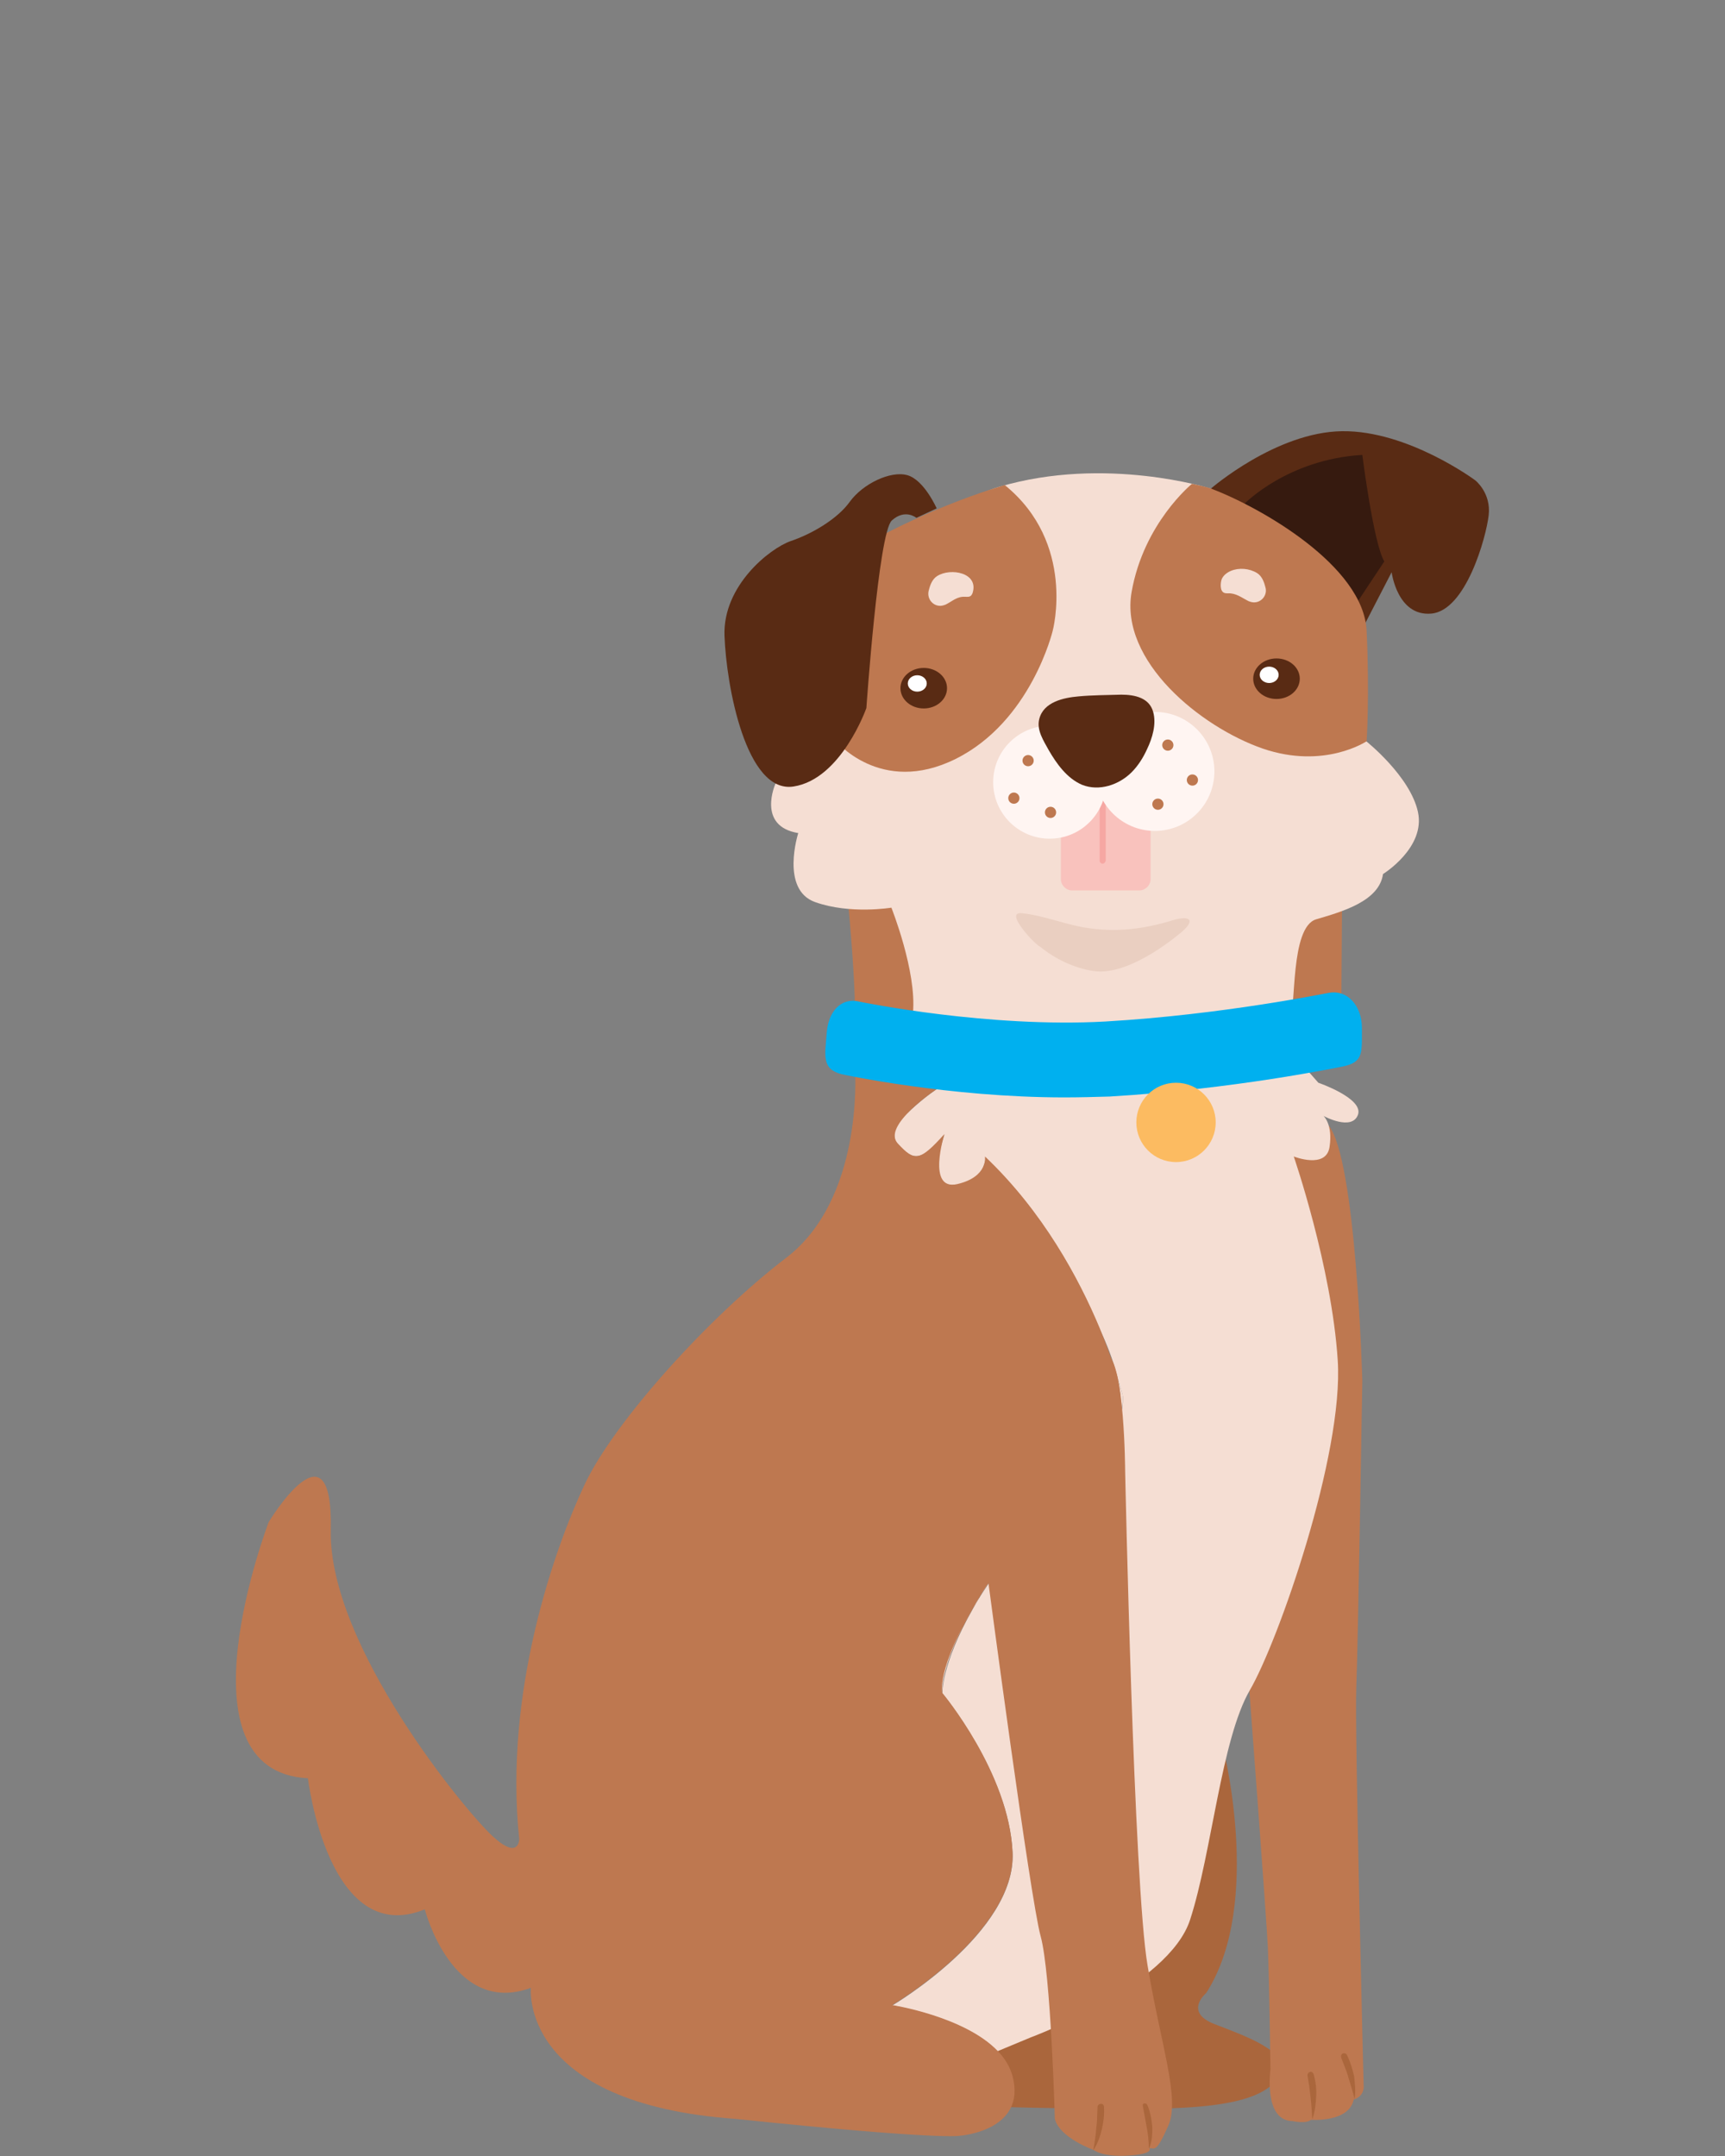 <?xml version="1.0" encoding="utf-8"?>
<!-- Generator: Adobe Illustrator 24.0.1, SVG Export Plug-In . SVG Version: 6.00 Build 0)  -->
<svg version="1.1" id="Layer_1" xmlns="http://www.w3.org/2000/svg" xmlns:xlink="http://www.w3.org/1999/xlink" x="0px" y="0px"
	 width="400px" height="500px" viewBox="0 0 400 500" style="enable-background:new 0 0 400 500;" xml:space="preserve">
<rect x="0" y="0" width="400" height="500" fill="#808080" stroke="none"/>
<style type="text/css">
	.st0{fill:url(#SVGID_1_);}
	.st1{clip-path:url(#SVGID_3_);}
	.st2{fill:#232B33;}
	.st3{clip-path:url(#SVGID_5_);}
	.st4{fill:#1D4361;}
	.st5{clip-path:url(#SVGID_5_);fill:#F7EB61;}
	.st6{fill:#F9C9B9;}
	.st7{fill:#D01F30;}
	.st8{clip-path:url(#SVGID_7_);fill:#F7EB61;}
	.st9{clip-path:url(#SVGID_9_);fill:#F7EB61;}
	.st10{clip-path:url(#SVGID_11_);}
	.st11{fill:#AD191D;}
	.st12{fill:#F7EB61;}
	.st13{clip-path:url(#SVGID_11_);fill:#232B33;}
	.st14{clip-path:url(#SVGID_11_);fill:#AD191D;}
	.st15{fill:#9A4D32;}
	.st16{fill:#F5AFA1;}
	.st17{fill:#FFFFFF;}
	.st18{fill:#F4F5F6;}
	.st19{fill:none;stroke:#F7EB61;stroke-width:1.442;stroke-linecap:round;stroke-miterlimit:10;}
	.st20{fill:none;}
	.st21{clip-path:url(#SVGID_13_);}
	.st22{opacity:0.2;}
	.st23{fill:#AA6D37;}
	.st24{fill:#5F1E07;}
	.st25{fill:#F4BA84;}
	.st26{fill:url(#SVGID_14_);}
	.st27{fill:#895523;}
	.st28{opacity:0.9;}
	.st29{fill:#663714;}
	.st30{clip-path:url(#SVGID_16_);}
	.st31{fill:#F9DCC5;}
	.st32{opacity:0.5;}
	.st33{fill:#231F20;}
	.st34{clip-path:url(#SVGID_18_);}
	.st35{fill:#F7C79F;}
	.st36{fill:#351906;}
	.st37{fill:#58595B;}
	.st38{fill:#BCBEC0;}
	.st39{fill:#808184;}
	.st40{fill:#E2E2E2;}
	.st41{opacity:0.6;fill:#E2E2E2;}
	.st42{fill:#47494C;}
	.st43{clip-path:url(#SVGID_20_);}
	.st44{fill:url(#SVGID_21_);}
	.st45{fill:url(#SVGID_22_);}
	.st46{clip-path:url(#SVGID_24_);}
	.st47{fill:#F7BEAC;}
	.st48{fill:#E07637;}
	.st49{fill:#F6D586;}
	.st50{fill:#FFF1D3;}
	.st51{fill:#6A4324;}
	.st52{fill:#90A550;}
	.st53{fill:#728530;}
	.st54{fill:#E0BD6C;}
	.st55{fill:#DAB265;}
	.st56{fill:#F4A899;}
	.st57{fill:#4B5E24;}
	.st58{fill:#964E33;}
	.st59{clip-path:url(#SVGID_26_);}
	.st60{fill:url(#SVGID_27_);}
	.st61{clip-path:url(#SVGID_29_);}
	.st62{clip-path:url(#SVGID_31_);}
	.st63{clip-path:url(#SVGID_33_);}
	.st64{fill:url(#SVGID_34_);}
	.st65{fill:url(#SVGID_35_);}
	.st66{clip-path:url(#SVGID_37_);}
	.st67{fill:#B8E0E8;}
	.st68{fill:#432E1D;}
	.st69{fill:#5C3B21;}
	.st70{fill:#00937F;}
	.st71{fill:#F7BFAD;}
	.st72{fill:#CEE9F2;}
	.st73{fill:#DBEEF5;}
	.st74{fill:#AC6D32;}
	.st75{fill:#46B8AF;}
	.st76{fill:#F4A89A;}
	.st77{fill:#B7783C;}
	.st78{fill:#B8DEE0;}
	.st79{clip-path:url(#SVGID_39_);}
	.st80{fill:url(#SVGID_40_);}
	.st81{clip-path:url(#SVGID_42_);}
	.st82{clip-path:url(#SVGID_44_);}
	.st83{clip-path:url(#SVGID_46_);}
	.st84{fill:url(#SVGID_47_);}
	.st85{fill:url(#SVGID_48_);}
	.st86{clip-path:url(#SVGID_50_);}
	.st87{fill:#724C32;}
	.st88{fill:#5E381F;}
	.st89{fill:#F7A189;}
	.st90{fill:#FCCEB1;}
	.st91{fill:#6C385F;}
	.st92{fill:#FDC962;}
	.st93{fill:#F16864;}
	.st94{fill:#874D3D;}
	.st95{fill:#8B7B6B;}
	.st96{fill:#F8C65E;}
	.st97{fill:#89422A;}
	.st98{opacity:0.6;}
	.st99{fill:#F2D7C3;}
	.st100{fill:#704B31;}
	.st101{clip-path:url(#SVGID_52_);}
	.st102{fill:url(#SVGID_53_);}
	.st103{clip-path:url(#SVGID_55_);}
	.st104{clip-path:url(#SVGID_57_);}
	.st105{clip-path:url(#SVGID_59_);}
	.st106{fill:url(#SVGID_60_);}
	.st107{fill:url(#SVGID_61_);}
	.st108{clip-path:url(#SVGID_63_);}
	.st109{fill:#B5745B;}
	.st110{fill:#8F4D39;}
	.st111{fill:#8F4024;}
	.st112{fill:#6E2C12;}
	.st113{fill:#A96348;}
	.st114{clip-path:url(#SVGID_65_);fill:#6E2C12;}
	.st115{clip-path:url(#SVGID_65_);fill:#8F4D39;}
	.st116{fill:#FFF8E0;}
	.st117{fill:#1E4462;}
	.st118{clip-path:url(#SVGID_67_);}
	.st119{fill:url(#SVGID_68_);}
	.st120{clip-path:url(#SVGID_70_);}
	.st121{clip-path:url(#SVGID_72_);}
	.st122{clip-path:url(#SVGID_74_);}
	.st123{fill:url(#SVGID_75_);}
	.st124{fill:url(#SVGID_76_);}
	.st125{clip-path:url(#SVGID_78_);}
	.st126{fill:#171717;}
	.st127{fill:#474748;}
	.st128{fill:#F7C4AF;}
	.st129{fill:#F7C4AE;}
	.st130{fill:#C0E4DB;}
	.st131{fill:#3D95A0;}
	.st132{fill:#F8C3AE;}
	.st133{fill:#F4AD9B;}
	.st134{fill:#F3CC6C;}
	.st135{fill:#602E17;}
	.st136{fill:#F27D7F;}
	.st137{fill:#F3CD6A;}
	.st138{fill:#898989;}
	.st139{clip-path:url(#SVGID_80_);}
	.st140{fill:url(#SVGID_81_);}
	.st141{clip-path:url(#SVGID_83_);}
	.st142{clip-path:url(#SVGID_85_);}
	.st143{clip-path:url(#SVGID_87_);}
	.st144{fill:url(#SVGID_88_);}
	.st145{fill:url(#SVGID_89_);}
	.st146{clip-path:url(#SVGID_91_);}
	.st147{fill:#3B3C89;}
	.st148{fill:#E8E9EA;}
	.st149{fill:#575756;}
	.st150{fill:none;stroke:#80807F;stroke-width:0.774;stroke-linecap:round;stroke-miterlimit:10;}
	.st151{fill:#F8C8B8;}
	.st152{fill:#2F4D8D;}
	.st153{fill:#9A4F32;}
	.st154{fill:#DA9F5A;}
	.st155{fill:#91D3F2;}
	.st156{fill:#F5ADA0;}
	.st157{fill:#FBCD59;}
	.st158{fill:#ED707D;}
	.st159{fill:#F5DFCC;}
	.st160{fill:#EEC355;}
	.st161{clip-path:url(#SVGID_93_);}
	.st162{fill:url(#SVGID_94_);}
	.st163{clip-path:url(#SVGID_96_);}
	.st164{clip-path:url(#SVGID_98_);}
	.st165{clip-path:url(#SVGID_100_);}
	.st166{fill:url(#SVGID_101_);}
	.st167{fill:url(#SVGID_102_);}
	.st168{clip-path:url(#SVGID_104_);}
	.st169{fill:#D7EDF4;}
	.st170{fill:#A5D8DF;}
	.st171{fill:#72411D;}
	.st172{fill:#EE8856;}
	.st173{fill:none;stroke:#E2694D;stroke-width:1.432;stroke-miterlimit:10;}
	.st174{fill:#F7BA7C;}
	.st175{fill:#EF8172;}
	.st176{fill:#EA5B65;}
	.st177{fill:#EDA267;}
	.st178{fill:none;stroke:#EDA267;stroke-width:1.432;stroke-miterlimit:10;}
	.st179{fill:none;stroke:#EDA267;stroke-width:2.864;stroke-miterlimit:10;}
	.st180{opacity:0.37;fill:#D7EDF4;}
	.st181{opacity:0.37;}
	.st182{fill:none;stroke:#A5D8DF;stroke-width:1.432;stroke-miterlimit:10;}
	.st183{clip-path:url(#SVGID_106_);}
	.st184{fill:url(#SVGID_107_);}
	.st185{clip-path:url(#SVGID_109_);}
	.st186{clip-path:url(#SVGID_111_);}
	.st187{clip-path:url(#SVGID_113_);}
	.st188{fill:url(#SVGID_114_);}
	.st189{fill:url(#SVGID_115_);}
	.st190{clip-path:url(#SVGID_117_);}
	.st191{fill:#AA663C;}
	.st192{fill:#BE7850;}
	.st193{fill:#F5DED3;}
	.st194{fill:#592B14;}
	.st195{fill:#361A0F;}
	.st196{fill:#F9C2BD;}
	.st197{fill:#EACFC1;}
	.st198{fill:#F6A7A3;}
	.st199{fill:#00B0EF;}
	.st200{fill:#FFF5F2;}
	.st201{fill:#FCBB61;}
	.st202{clip-path:url(#SVGID_119_);}
	.st203{fill:url(#SVGID_120_);}
	.st204{clip-path:url(#SVGID_122_);}
	.st205{clip-path:url(#SVGID_124_);}
	.st206{clip-path:url(#SVGID_126_);}
	.st207{fill:url(#SVGID_127_);}
	.st208{fill:url(#SVGID_128_);}
	.st209{clip-path:url(#SVGID_130_);}
	.st210{fill:#363845;}
	.st211{fill:#585A68;}
	.st212{fill:#242632;}
	.st213{fill:#8DAE76;}
	.st214{fill:#D08C9C;}
	.st215{fill:#0A0A0B;}
	.st216{fill:#6E5766;}
	.st217{fill:#D5D5D4;}
	.st218{clip-path:url(#SVGID_132_);}
	.st219{fill:url(#SVGID_133_);}
	.st220{clip-path:url(#SVGID_135_);}
	.st221{clip-path:url(#SVGID_137_);}
	.st222{clip-path:url(#SVGID_139_);}
	.st223{fill:url(#SVGID_140_);}
	.st224{clip-path:url(#SVGID_142_);}
	.st225{clip-path:url(#SVGID_142_);fill:#F7EB61;}
	.st226{clip-path:url(#SVGID_144_);fill:#F7EB61;}
	.st227{clip-path:url(#SVGID_146_);fill:#F7EB61;}
	.st228{clip-path:url(#SVGID_148_);}
	.st229{clip-path:url(#SVGID_148_);fill:#232B33;}
	.st230{clip-path:url(#SVGID_148_);fill:#AD191D;}
	.st231{fill:none;stroke:#F7EB61;stroke-width:2.697;stroke-linecap:round;stroke-miterlimit:10;}
	.st232{clip-path:url(#SVGID_150_);fill:#6E2C12;}
	.st233{clip-path:url(#SVGID_150_);fill:#8F4D39;}
	.st234{fill:none;stroke:#80807F;stroke-width:1.192;stroke-linecap:round;stroke-miterlimit:10;}
	.st235{fill:none;stroke:#E2694D;stroke-width:2.848;stroke-miterlimit:10;}
	.st236{fill:none;stroke:#EDA267;stroke-width:2.848;stroke-miterlimit:10;}
	.st237{fill:none;stroke:#EDA267;stroke-width:5.695;stroke-miterlimit:10;}
	.st238{fill:none;stroke:#A5D8DF;stroke-width:2.848;stroke-miterlimit:10;}
	.st239{fill:#1A1E27;}
</style>
<g>
	<g>
		<g>
			<path class="st191" d="M260.4,434.3l22.9-30.4c0,0,9.9,37.3-3.6,58.3c0,0-5.3,4.4,1.9,7.2c7.2,2.8,17.7,6.4,15.2,11.6
				c-2.5,5.3-11.3,7.7-27.9,8c-16.6,0.3-45.3-0.6-45.3-0.6l2.8-20.4l15.8-14.6L260.4,434.3z"/>
		</g>
		<g>
			<path class="st192" d="M289.7,392c0,0,4,53.1,4.3,59.7s0.6,28.2,0.6,28.2s-1.7,11.9,5.1,12c0,0,3.2,0.7,4.3-0.3
				c0,0,8.8,0.7,9.9-4.7c0,0,2.6-0.6,2.3-3.5c0,0-2.1-82.5-1.7-92c0.4-9.5,1.4-71.2,1.4-71.2s-1.4-51.8-7.9-59.3l-11.2,4.6
				l-0.1,14.8l4.6,23.6l-4.8,63.3l-6.2,16.4L289.7,392z"/>
		</g>
		<g>
			<path class="st193" d="M305.7,251.1l-3.6-4.1l-33.7,1.4l-47.3,2.8l-4.7,0.3l0.8,1.1c-1.8,1.2-3.4,2.5-5,3.9
				c-2.1,1.9-6.3,5.4-4.3,8.5c0.4,0.6,0.9,1.1,1.5,1.6c0.8,0.7,1.6,1.4,2.7,1.5c1.5,0.2,2.9-0.9,4-1.9c0.8-0.7,2.5-2.1,2.9-3.1
				c-0.9,2.8-3.1,9.4,0.4,11.4c0.6,0.3,1.3,0.4,2,0.3c2.4-0.2,5.3-1.6,6.4-3.7c0.2-0.4,1-2.3,0.6-2.7c13.5,12.7,21.8,28.3,26.6,39.8
				c1.7,3.6,3.1,7.2,3.9,10.5c1.1,3.3,1.5,5.2,1.5,5.2c0,3.4-0.9,6.8-2.2,10.1c-6.3,17.4-29,33.3-29,33.3c-0.7,1-1.3,2-1.9,2.9
				c0,0.1-0.1,0.1-0.1,0.2c-0.6,0.9-1.1,1.8-1.6,2.7c-7.3,12.8-7.1,19.6-7.1,19.6s15.5,18.5,16.3,37c0.8,18.5-27.9,35.4-27.9,35.4
				s16.7,2.6,24.4,10.6l7.7-3.2c0,0,32.1-11.9,37-27.4c5-15.5,7.2-41.7,13.8-53.1c6.6-11.3,21.8-54.7,20.4-76.5
				c-1.4-21.8-10.2-47.3-10.2-47.3s7.5,3,8.3-2.2c0.8-5.3-1.4-7.2-1.4-7.2s6.6,3.6,8-0.3C316.2,254.7,305.7,251.1,305.7,251.1z"/>
		</g>
		<g>
			<path class="st192" d="M258.9,318.5c-0.9-2.7-2.2-6.3-3.9-10.5c-4.8-11.5-13.2-27.1-26.6-39.8c0,0,0.8,4.7-6.4,6.4
				c-7.2,1.7-3-11.6-3-11.6c-5.8,6.4-6.9,6.4-10.8,2.2c-3.9-4.1,9.1-12.7,9.1-12.7l-0.8-1.1l4.7-0.3l-0.8-1.9l-22.1-0.6
				c0,0.8,1.7,29.6-16,43.1c-17.7,13.5-39.8,37.9-46.7,52.5c-6.9,14.6-18.8,48.1-15.2,82.3c0,0,0,5-6.1-0.6
				c-6.1-5.5-38.1-44.2-37.6-71c0.6-26.8-14.4-1.9-14.4-1.9s-22.1,57.8,9.1,59.4c0,0,4.7,39.5,27.1,30.4c0,0,6.4,24.9,24.6,18.2
				c0,0-2.8,26.8,47.5,30.4c48.1,5,52,3.9,52,3.9s15.5-1.1,12.2-13.8c-0.6-2.2-1.8-4.2-3.5-5.9c-7.7-8-24.4-10.6-24.4-10.6
				s28.7-16.9,27.9-35.4c-0.8-18.5-16.3-37-16.3-37c-0.3-5.5,3.9-13.9,7.1-19.6c0,0,0,0,0,0c0.6-1,1.1-1.9,1.6-2.7
				c0-0.1,0.1-0.1,0.1-0.2c1.1-1.8,1.9-2.9,1.9-2.9s22-15.5,29-33.3c1.1-3,1.7-6,1.6-9C259.8,322.9,259.5,320.7,258.9,318.5z"/>
		</g>
		<g>
			<path class="st20" d="M225.6,373C225.6,373,225.6,373,225.6,373C225.6,373,225.6,373,225.6,373z"/>
		</g>
		<g>
			<path class="st20" d="M227.3,370c0,0.1-0.1,0.1-0.1,0.2C227.2,370.2,227.3,370.1,227.3,370z"/>
		</g>
		<g>
			<path class="st20" d="M255,308c1.8,4.2,3,7.8,3.9,10.5C258.1,315.2,256.7,311.6,255,308z"/>
		</g>
		<g>
			<path class="st20" d="M229.2,367.1c0,0,22.7-15.9,29-33.3C251.1,351.6,229.2,367.1,229.2,367.1z"/>
		</g>
		<g>
			<path class="st193" d="M229.2,367.1c0,0-0.8,1.1-1.9,2.9C227.9,369.1,228.5,368.1,229.2,367.1z"/>
		</g>
		<g>
			<path class="st193" d="M258.2,333.9c1.3-3.3,2.1-6.7,2.2-10.1c0,0-0.5-2-1.5-5.2c0.6,2.2,0.9,4.4,1,6.3
				C259.9,327.8,259.3,330.9,258.2,333.9z"/>
		</g>
		<g>
			<path class="st193" d="M227.2,370.3c-0.5,0.8-1,1.7-1.6,2.7C226.1,372.1,226.6,371.2,227.2,370.3z"/>
		</g>
		<g>
			<path class="st193" d="M218.4,392.5c0,0-0.2-6.8,7.1-19.6C222.3,378.6,218.1,387.1,218.4,392.5z"/>
		</g>
		<g>
			<path class="st192" d="M229.2,367.1l15.8-36.7c0,0,7.6-18.6,11.7-16.4c4.1,2.2,4.2,27,4.2,27s2,96.2,5.2,114.8
				c3.1,18.6,7.6,30.9,4.8,37.2c-2.8,6.3-3.1,5.2-4.4,5.2c0,0,1.3,1.3-4.8,1.7c-6.1,0.4-8.1-1.3-8.1-1.3s-7.9-2.8-9-7.2
				c0,0-0.9-33.7-3.3-42.4S229.2,367.1,229.2,367.1z"/>
		</g>
		<g>
			<path class="st191" d="M253.5,498.7c0.3-1.7,0.6-3.4,0.7-5.1c0.1-0.8,0.2-1.7,0.2-2.5l0.1-2.5c0-0.4,0.4-0.7,0.8-0.7
				c0.4,0,0.7,0.3,0.7,0.7c0.1,1.8-0.1,3.5-0.5,5.2C255.1,495.5,254.5,497.2,253.5,498.7z"/>
		</g>
		<g>
			<path class="st191" d="M304.3,491.5c-0.1-1.7-0.2-3.4-0.4-5.1c-0.1-0.8-0.2-1.7-0.3-2.5l-0.4-2.5c-0.1-0.4,0.2-0.8,0.6-0.9
				c0.4-0.1,0.7,0.2,0.8,0.5c0.5,1.7,0.7,3.5,0.6,5.2C305.1,488.1,304.9,489.8,304.3,491.5z"/>
		</g>
		<g>
			<path class="st191" d="M314.1,486.8c-0.4-1.7-0.9-3.3-1.4-4.9c-0.2-0.8-0.5-1.6-0.8-2.4l-0.9-2.3c-0.1-0.4,0-0.8,0.4-1
				c0.4-0.1,0.7,0,0.9,0.3c0.8,1.6,1.3,3.3,1.7,5C314.2,483.3,314.4,485.1,314.1,486.8z"/>
		</g>
		<g>
			<path class="st191" d="M266.4,498.3c0-1.7-0.2-3.4-0.5-5c-0.3-1.6-0.6-3.2-0.9-4.9c-0.1-0.3,0.1-0.6,0.4-0.6
				c0.3,0,0.5,0.1,0.6,0.3c0.4,0.8,0.6,1.6,0.8,2.5c0.2,0.8,0.3,1.7,0.4,2.6c0,0.9,0,1.8-0.1,2.6C267,496.6,266.8,497.5,266.4,498.3
				z"/>
		</g>
	</g>
	<g>
		<g>
			<path class="st194" d="M280.8,113.3c0,0,15.1-13.1,30.4-13.3c15.3-0.2,30.9,11.4,30.9,11.4s3.7,2.9,3.1,8.1
				c-0.6,5.2-5.3,22.1-13.3,22.8c-7.9,0.7-9.2-9.6-9.2-9.6l-6.1,11.8L280.8,113.3z"/>
		</g>
		<g>
			<path class="st195" d="M288.6,116.8c0,0,10-10.3,27.3-11.3c0,0,2.6,20.6,5.1,24.7l-6.5,9.8L288.6,116.8z"/>
		</g>
		<g>
			<path class="st192" d="M196.8,210.9c0,0,2,21,1.3,27.4c-0.7,6.4,68.5,6.4,68.5,6.4l44.4-7l0.2-28.7l-16,3.1l-20.4,16.4l-37.2,0.2
				L211,209.4l-12-1.1L196.8,210.9z"/>
		</g>
		<g>
			<path class="st193" d="M179.8,181.8c0,0-4.4,9.8,5.3,11.4c0,0-4.2,13.1,3.9,16c8.1,2.9,17.7,1.3,17.7,1.3s5.9,14.8,5,24.4
				c-0.9,9.6,40.1,4.2,40.1,4.2s45.9-0.9,47.3-2.9c1.5-2,0-21.2,6.1-23c6.1-1.8,14.6-4.2,15.5-10.5c0,0,9.9-6.1,8.1-14.4
				c-1.8-8.3-12-16.4-12-16.4s-54.5-9.4-48.3-27.8c6.3-18.4,12.2-30.8,12.2-30.8s-24.3-7.7-49-0.4s-11.6,35.9-11.6,35.9L207.8,175
				c0,0-11.1-6.1-11.4-5.5c-0.4,0.6-9.4,4.2-9.4,4.2L179.8,181.8z"/>
		</g>
		<g>
			<path class="st192" d="M233,112.5c0,0-22.1,6.1-42.3,19.9c-20.3,13.8,2.9,39.2,2.9,39.2s10.5,13.1,28,4.4s22.5-29.7,22.5-29.7
				S249.6,126,233,112.5z"/>
		</g>
		<g>
			<path class="st192" d="M280.8,113.3c11.4,4.3,35.4,17.9,36.1,33s0,25.6,0,25.6s-9.8,6.6-24.1,1.7c-14.4-5-33.2-20.3-30.4-36.3
				c2.8-16,14-25.1,14-25.1S279.7,112.9,280.8,113.3z"/>
		</g>
		<g>
			<path class="st194" d="M217.2,117.9c0,0-2.9-6.6-6.8-7.7c-3.9-1.1-10.3,2-13.3,6.1c-2.9,4.1-9,7.6-13.8,9.2
				c-4.8,1.7-15.7,10.3-15.3,21.9s5,36.7,16,35c11.1-1.7,16.9-18.2,16.9-18.2s2.8-40.7,5.9-43.5c3.1-2.8,5.7-0.6,5.7-0.6
				L217.2,117.9z"/>
		</g>
		<g>
			<path class="st196" d="M264.2,206.5h-15.6c-1.4,0-2.6-1.2-2.6-2.6v-20.4h20.8v20.4C266.8,205.3,265.6,206.5,264.2,206.5z"/>
		</g>
		<g>
			<path class="st197" d="M237.1,215.4c-1.5-2-2.4-3.9,0-3.6c4.8,0.5,9.6,2.5,14.4,3.3c7.1,1.2,13.7,0.4,20.5-1.7
				c3.3-1,5.4-0.4,2.4,2.4c0,0-12,10.7-20.8,9.4c-4.6-0.7-8.9-2.8-12.5-5.7C240.6,219.3,238.5,217.3,237.1,215.4z"/>
		</g>
		<g>
			<path class="st198" d="M255.7,200.3c-0.4,0-0.7-0.3-0.7-0.7V186c0-0.4,0.3-0.7,0.7-0.7s0.7,0.3,0.7,0.7v13.6
				C256.3,200,256,200.3,255.7,200.3z"/>
		</g>
		<g>
			<g>
				<path class="st199" d="M246.8,254.5c-26.7,0-51.4-5.3-51.7-5.4c-4.6-1.2-3.8-4.3-3.4-9.5c0.3-4.7,3.1-8.4,7.6-7.3
					c1,0.2,30,6.1,57,4.6c27.4-1.6,51.3-6.6,51.6-6.6c4.7-1,7.9,3.2,7.9,8c0,5.8,0.4,8-4.3,9c-1,0.2-25.4,5.3-54.2,7
					C253.8,254.4,250.3,254.5,246.8,254.5z"/>
			</g>
		</g>
		<g>
			<circle class="st200" cx="243.4" cy="181.4" r="13.1"/>
		</g>
		<g>
			<circle class="st200" cx="267.8" cy="178.9" r="13.8"/>
		</g>
		<g>
			<path class="st194" d="M262.4,179.1c1.5-1.5,2.7-3.4,3.6-5.4c1.2-2.5,2.2-5.8,1.4-8.6c-0.9-3.3-4.3-4-7.4-4
				c-3.3,0.1-6.7,0.1-9.9,0.4c-3.5,0.3-8.1,1.3-9.1,5.2c-0.7,2.6,1,5.1,2.2,7.3c1.8,3.1,4.2,6.5,7.7,8
				C254.9,183.6,259.5,182,262.4,179.1z"/>
		</g>
		<g>
			<circle class="st201" cx="272.7" cy="260.3" r="9.2"/>
		</g>
		<g>
			<ellipse class="st194" cx="214.2" cy="159.6" rx="5.4" ry="4.7"/>
		</g>
		<g>
			<ellipse class="st194" cx="296" cy="157.4" rx="5.4" ry="4.7"/>
		</g>
		<g>
			<ellipse class="st17" cx="212.7" cy="158.5" rx="2.2" ry="1.9"/>
		</g>
		<g>
			<ellipse class="st17" cx="294.3" cy="156.5" rx="2.2" ry="1.9"/>
		</g>
		<g>
			<path class="st193" d="M218,140.5c0.4,0,0.8-0.1,1.3-0.3c1.6-0.8,2.6-1.9,4.5-1.8c0.5,0,1,0.1,1.4-0.3c0.1-0.1,0.2-0.3,0.3-0.5
				c1.6-4.8-5.1-6-8.2-4c-1.1,0.7-1.6,2-1.9,3.2C214.8,138.7,216.2,140.5,218,140.5z"/>
		</g>
		<g>
			<path class="st193" d="M290.8,139.7c-0.4,0-0.8-0.1-1.3-0.3c-1.6-0.8-2.9-1.9-4.8-1.8c-0.3,0-0.5,0-0.8-0.1
				c-1.1-0.4-0.9-2.4-0.6-3.2c0.4-0.9,1.2-1.5,2.1-1.9c1.9-0.8,4.3-0.6,6.1,0.5c1.1,0.7,1.6,2,1.9,3.2
				C294,137.9,292.6,139.7,290.8,139.7z"/>
		</g>
		<g>
			<circle class="st192" cx="238.4" cy="176.4" r="1.3"/>
		</g>
		<g>
			<circle class="st192" cx="270.8" cy="172.8" r="1.3"/>
		</g>
		<g>
			<circle class="st192" cx="276.5" cy="180.9" r="1.3"/>
		</g>
		<g>
			<circle class="st192" cx="268.5" cy="186.5" r="1.3"/>
		</g>
		<g>
			<circle class="st192" cx="235.1" cy="185.1" r="1.3"/>
		</g>
		<g>
			<circle class="st192" cx="243.6" cy="188.4" r="1.3"/>
		</g>
	</g>
</g>
</svg>
